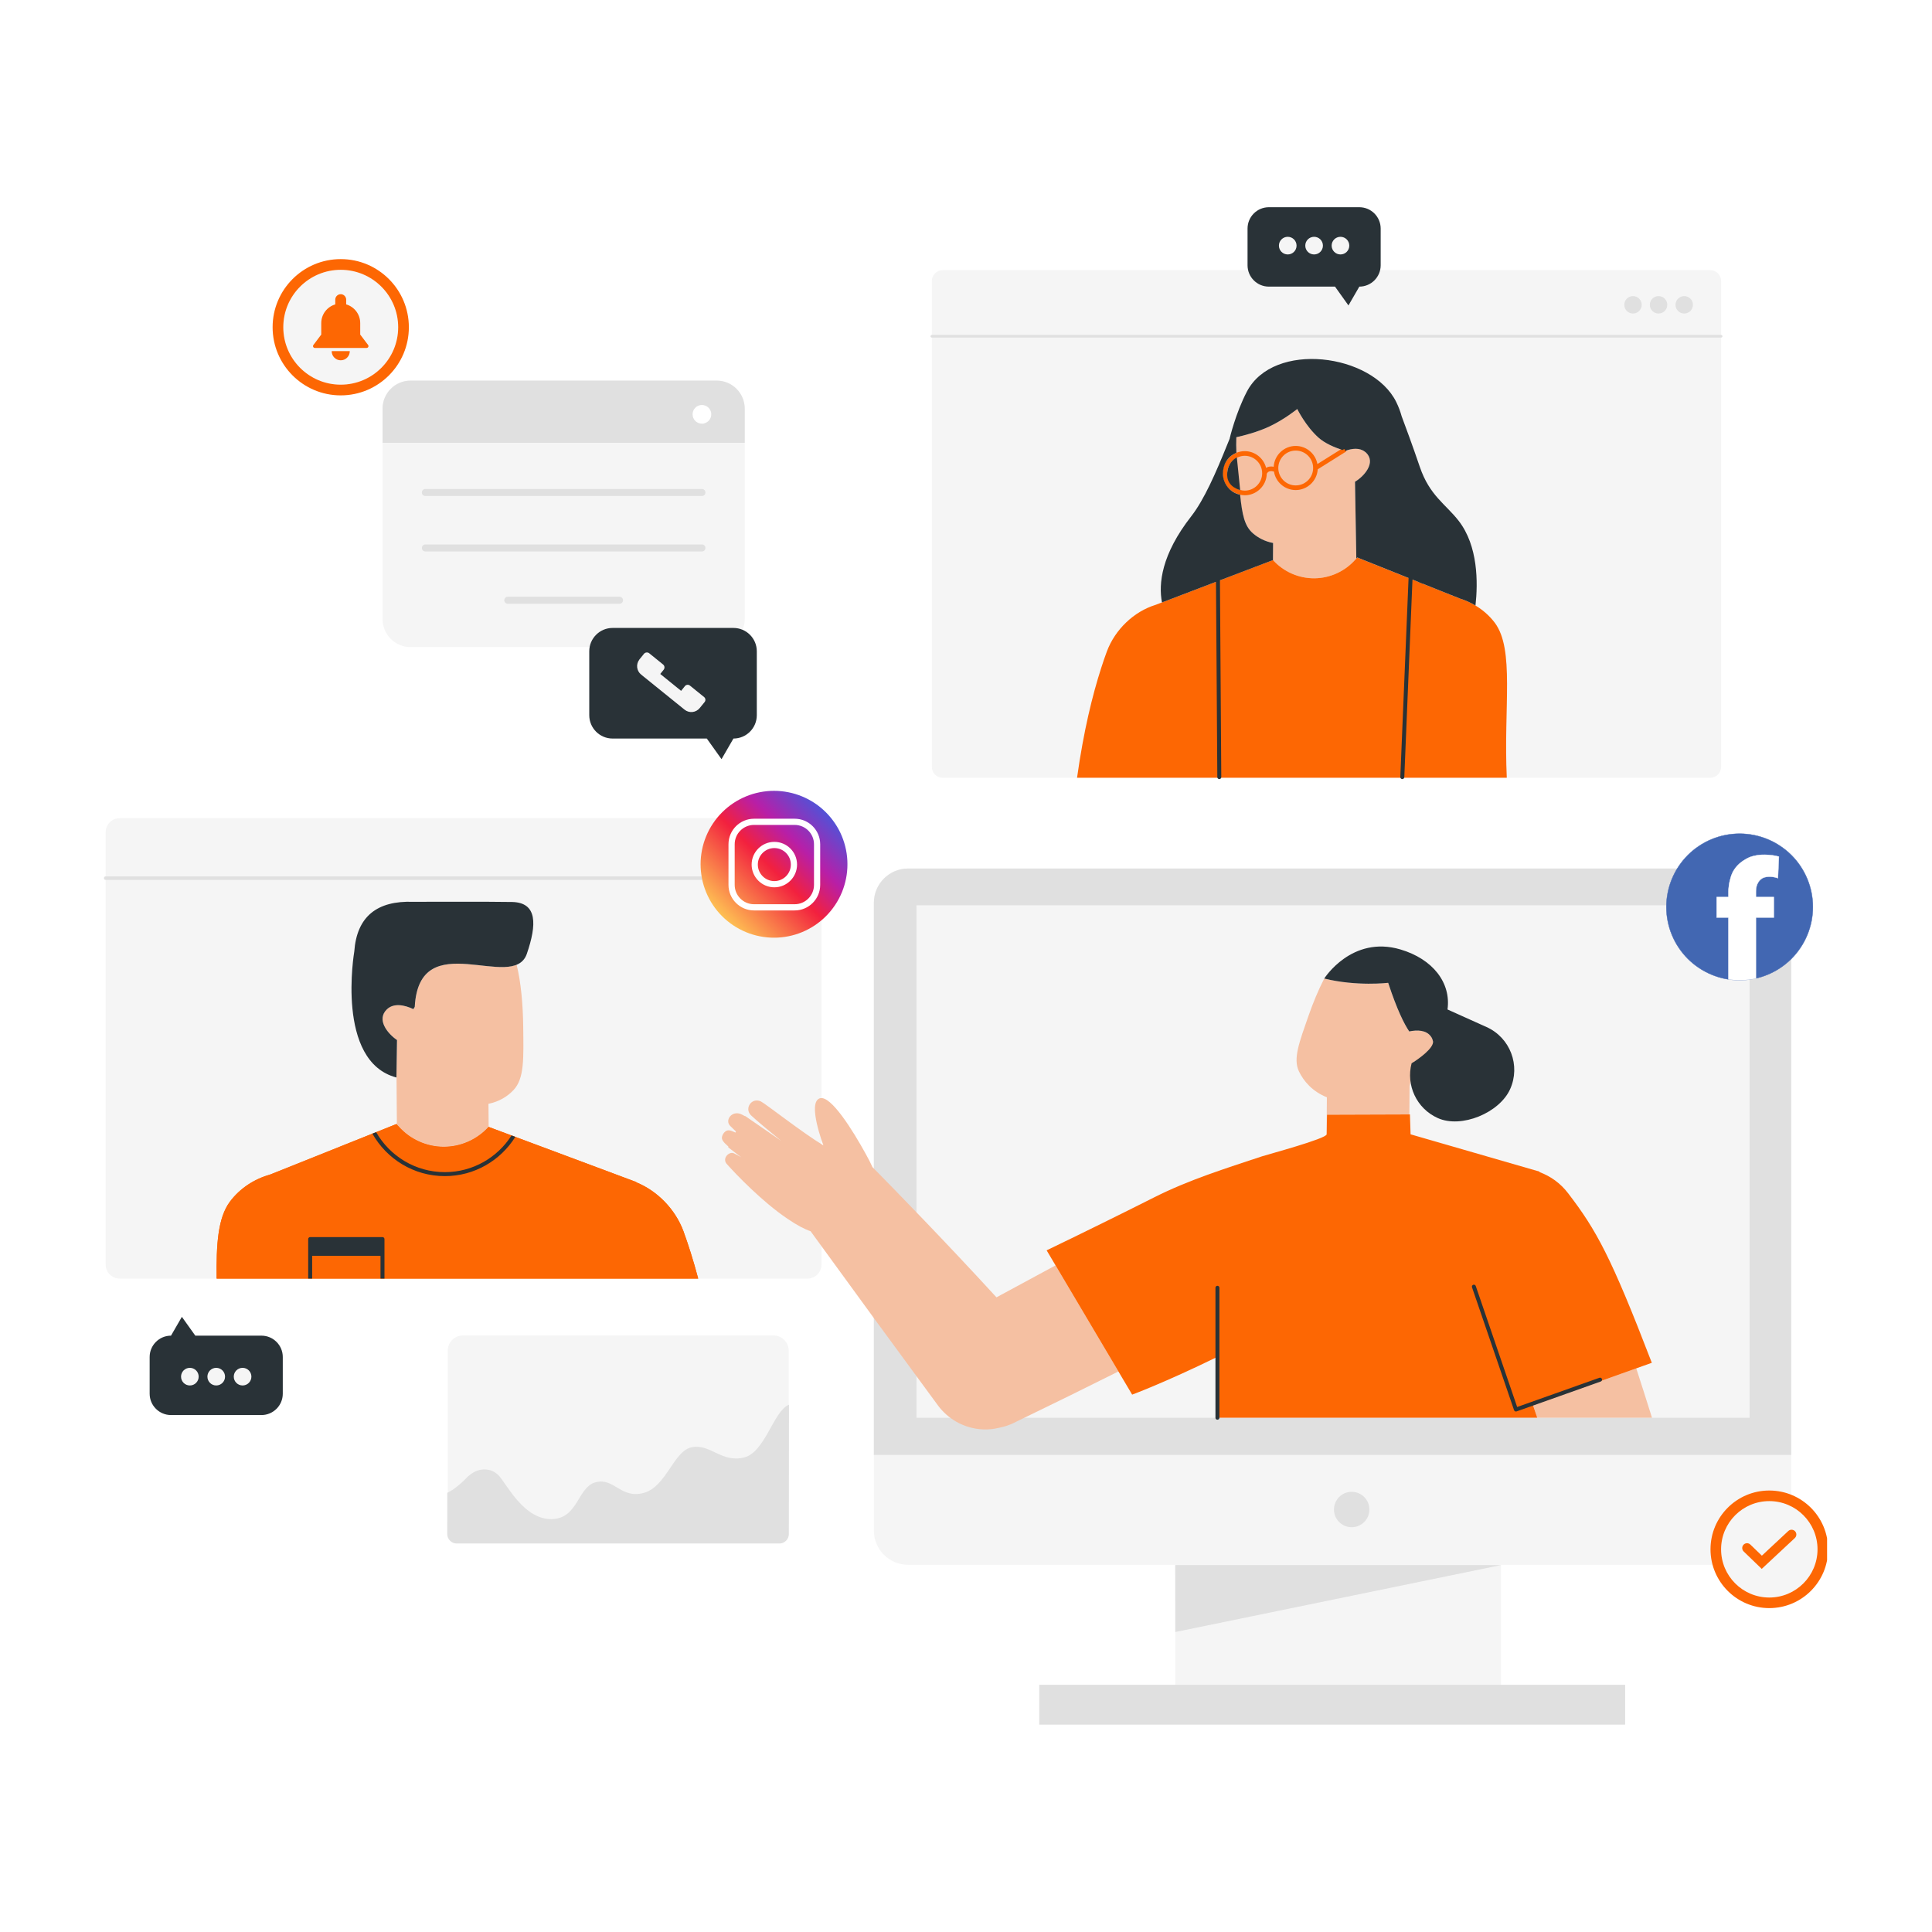 <svg xmlns="http://www.w3.org/2000/svg" xmlns:xlink="http://www.w3.org/1999/xlink" width="500" viewBox="0 0 375 375" height="500" preserveAspectRatio="xMidYMid meet"><defs><filter x="0%" y="0%" width="100%" height="100%" id="815a99766c"></filter><filter x="0%" y="0%" width="100%" height="100%" id="720df3f4d6"></filter><clipPath id="6366c0673b"><path d="M 20.137 158 L 160 158 L 160 249 L 20.137 249 Z M 20.137 158 " clip-rule="nonzero"></path></clipPath><clipPath id="374ed5e11c"><path d="M 20.137 57 L 348 57 L 348 334.969 L 20.137 334.969 Z M 20.137 57 " clip-rule="nonzero"></path></clipPath><clipPath id="5126fa36af"><path d="M 332 289 L 354.637 289 L 354.637 313 L 332 313 Z M 332 289 " clip-rule="nonzero"></path></clipPath><clipPath id="344382fca7"><path d="M 29 40.219 L 311 40.219 L 311 276 L 29 276 Z M 29 40.219 " clip-rule="nonzero"></path></clipPath><clipPath id="baafb4a07c"><path d="M 135.984 153.5 L 164.484 153.5 L 164.484 182 L 135.984 182 Z M 135.984 153.5 " clip-rule="nonzero"></path></clipPath><clipPath id="922f7389f2"><path d="M 150.238 153.5 C 151.172 153.5 152.102 153.594 153.02 153.777 C 153.938 153.957 154.828 154.227 155.691 154.586 C 156.555 154.945 157.379 155.383 158.156 155.902 C 158.934 156.422 159.652 157.016 160.316 157.676 C 160.977 158.336 161.566 159.059 162.086 159.836 C 162.609 160.613 163.047 161.434 163.406 162.301 C 163.762 163.164 164.031 164.055 164.215 164.973 C 164.398 165.891 164.488 166.816 164.488 167.754 C 164.488 168.691 164.398 169.617 164.215 170.535 C 164.031 171.453 163.762 172.344 163.406 173.207 C 163.047 174.074 162.609 174.895 162.086 175.672 C 161.566 176.449 160.977 177.172 160.316 177.832 C 159.652 178.492 158.934 179.086 158.156 179.605 C 157.379 180.125 156.555 180.562 155.691 180.922 C 154.828 181.281 153.938 181.551 153.02 181.73 C 152.102 181.914 151.172 182.008 150.238 182.008 C 149.301 182.008 148.375 181.914 147.457 181.73 C 146.539 181.551 145.648 181.281 144.785 180.922 C 143.918 180.562 143.098 180.125 142.32 179.605 C 141.543 179.086 140.82 178.492 140.16 177.832 C 139.496 177.172 138.906 176.449 138.387 175.672 C 137.867 174.895 137.43 174.074 137.07 173.207 C 136.711 172.344 136.441 171.453 136.258 170.535 C 136.078 169.617 135.984 168.691 135.984 167.754 C 135.984 166.816 136.078 165.891 136.258 164.973 C 136.441 164.055 136.711 163.164 137.07 162.301 C 137.43 161.434 137.867 160.613 138.387 159.836 C 138.906 159.059 139.496 158.336 140.16 157.676 C 140.82 157.016 141.543 156.422 142.32 155.902 C 143.098 155.383 143.918 154.945 144.785 154.586 C 145.648 154.227 146.539 153.957 147.457 153.777 C 148.375 153.594 149.301 153.5 150.238 153.5 Z M 150.238 153.5 " clip-rule="nonzero"></path></clipPath><linearGradient x1="0.056" gradientTransform="matrix(0.123, 0, 0, 0.123, 135.985, 153.502)" y1="231.756" x2="231.756" gradientUnits="userSpaceOnUse" y2="0.056" id="5571f7a0c5"><stop stop-opacity="1" stop-color="rgb(99.599%, 75.299%, 32.5%)" offset="0"></stop><stop stop-opacity="1" stop-color="rgb(99.599%, 75.299%, 32.5%)" offset="0.125"></stop><stop stop-opacity="1" stop-color="rgb(99.599%, 75.299%, 32.5%)" offset="0.141"></stop><stop stop-opacity="1" stop-color="rgb(99.583%, 75.098%, 32.472%)" offset="0.145"></stop><stop stop-opacity="1" stop-color="rgb(99.57%, 74.896%, 32.446%)" offset="0.148"></stop><stop stop-opacity="1" stop-color="rgb(99.513%, 74.161%, 32.35%)" offset="0.152"></stop><stop stop-opacity="1" stop-color="rgb(99.458%, 73.425%, 32.254%)" offset="0.156"></stop><stop stop-opacity="1" stop-color="rgb(99.403%, 72.69%, 32.158%)" offset="0.16"></stop><stop stop-opacity="1" stop-color="rgb(99.348%, 71.956%, 32.063%)" offset="0.164"></stop><stop stop-opacity="1" stop-color="rgb(99.294%, 71.22%, 31.967%)" offset="0.168"></stop><stop stop-opacity="1" stop-color="rgb(99.239%, 70.485%, 31.871%)" offset="0.172"></stop><stop stop-opacity="1" stop-color="rgb(99.184%, 69.749%, 31.775%)" offset="0.176"></stop><stop stop-opacity="1" stop-color="rgb(99.129%, 69.014%, 31.679%)" offset="0.18"></stop><stop stop-opacity="1" stop-color="rgb(99.074%, 68.279%, 31.583%)" offset="0.184"></stop><stop stop-opacity="1" stop-color="rgb(99.019%, 67.543%, 31.487%)" offset="0.188"></stop><stop stop-opacity="1" stop-color="rgb(98.964%, 66.808%, 31.39%)" offset="0.191"></stop><stop stop-opacity="1" stop-color="rgb(98.909%, 66.074%, 31.294%)" offset="0.195"></stop><stop stop-opacity="1" stop-color="rgb(98.854%, 65.338%, 31.198%)" offset="0.199"></stop><stop stop-opacity="1" stop-color="rgb(98.799%, 64.603%, 31.102%)" offset="0.203"></stop><stop stop-opacity="1" stop-color="rgb(98.744%, 63.867%, 31.006%)" offset="0.207"></stop><stop stop-opacity="1" stop-color="rgb(98.689%, 63.132%, 30.911%)" offset="0.211"></stop><stop stop-opacity="1" stop-color="rgb(98.633%, 62.396%, 30.815%)" offset="0.215"></stop><stop stop-opacity="1" stop-color="rgb(98.578%, 61.661%, 30.719%)" offset="0.219"></stop><stop stop-opacity="1" stop-color="rgb(98.523%, 60.925%, 30.623%)" offset="0.223"></stop><stop stop-opacity="1" stop-color="rgb(98.468%, 60.191%, 30.527%)" offset="0.227"></stop><stop stop-opacity="1" stop-color="rgb(98.413%, 59.456%, 30.431%)" offset="0.23"></stop><stop stop-opacity="1" stop-color="rgb(98.358%, 58.72%, 30.334%)" offset="0.234"></stop><stop stop-opacity="1" stop-color="rgb(98.303%, 57.985%, 30.238%)" offset="0.238"></stop><stop stop-opacity="1" stop-color="rgb(98.248%, 57.249%, 30.142%)" offset="0.242"></stop><stop stop-opacity="1" stop-color="rgb(98.193%, 56.514%, 30.046%)" offset="0.246"></stop><stop stop-opacity="1" stop-color="rgb(98.138%, 55.78%, 29.95%)" offset="0.25"></stop><stop stop-opacity="1" stop-color="rgb(98.083%, 55.045%, 29.854%)" offset="0.254"></stop><stop stop-opacity="1" stop-color="rgb(98.029%, 54.309%, 29.758%)" offset="0.258"></stop><stop stop-opacity="1" stop-color="rgb(97.974%, 53.574%, 29.662%)" offset="0.262"></stop><stop stop-opacity="1" stop-color="rgb(97.919%, 52.838%, 29.567%)" offset="0.266"></stop><stop stop-opacity="1" stop-color="rgb(97.864%, 52.103%, 29.471%)" offset="0.27"></stop><stop stop-opacity="1" stop-color="rgb(97.809%, 51.367%, 29.375%)" offset="0.273"></stop><stop stop-opacity="1" stop-color="rgb(97.752%, 50.632%, 29.279%)" offset="0.277"></stop><stop stop-opacity="1" stop-color="rgb(97.697%, 49.898%, 29.182%)" offset="0.281"></stop><stop stop-opacity="1" stop-color="rgb(97.643%, 49.162%, 29.086%)" offset="0.285"></stop><stop stop-opacity="1" stop-color="rgb(97.588%, 48.427%, 28.99%)" offset="0.289"></stop><stop stop-opacity="1" stop-color="rgb(97.533%, 47.691%, 28.894%)" offset="0.293"></stop><stop stop-opacity="1" stop-color="rgb(97.478%, 46.956%, 28.798%)" offset="0.297"></stop><stop stop-opacity="1" stop-color="rgb(97.423%, 46.22%, 28.702%)" offset="0.301"></stop><stop stop-opacity="1" stop-color="rgb(97.368%, 45.485%, 28.606%)" offset="0.305"></stop><stop stop-opacity="1" stop-color="rgb(97.313%, 44.749%, 28.51%)" offset="0.309"></stop><stop stop-opacity="1" stop-color="rgb(97.258%, 44.016%, 28.415%)" offset="0.312"></stop><stop stop-opacity="1" stop-color="rgb(97.203%, 43.28%, 28.319%)" offset="0.316"></stop><stop stop-opacity="1" stop-color="rgb(97.148%, 42.545%, 28.223%)" offset="0.32"></stop><stop stop-opacity="1" stop-color="rgb(97.093%, 41.809%, 28.127%)" offset="0.324"></stop><stop stop-opacity="1" stop-color="rgb(97.038%, 41.074%, 28.03%)" offset="0.328"></stop><stop stop-opacity="1" stop-color="rgb(96.983%, 40.338%, 27.934%)" offset="0.332"></stop><stop stop-opacity="1" stop-color="rgb(96.928%, 39.604%, 27.838%)" offset="0.336"></stop><stop stop-opacity="1" stop-color="rgb(96.872%, 38.869%, 27.742%)" offset="0.34"></stop><stop stop-opacity="1" stop-color="rgb(96.817%, 38.133%, 27.646%)" offset="0.344"></stop><stop stop-opacity="1" stop-color="rgb(96.762%, 37.398%, 27.55%)" offset="0.348"></stop><stop stop-opacity="1" stop-color="rgb(96.707%, 36.662%, 27.454%)" offset="0.352"></stop><stop stop-opacity="1" stop-color="rgb(96.652%, 35.927%, 27.357%)" offset="0.355"></stop><stop stop-opacity="1" stop-color="rgb(96.597%, 35.191%, 27.263%)" offset="0.359"></stop><stop stop-opacity="1" stop-color="rgb(96.542%, 34.456%, 27.167%)" offset="0.363"></stop><stop stop-opacity="1" stop-color="rgb(96.487%, 33.722%, 27.071%)" offset="0.367"></stop><stop stop-opacity="1" stop-color="rgb(96.432%, 32.986%, 26.974%)" offset="0.371"></stop><stop stop-opacity="1" stop-color="rgb(96.378%, 32.251%, 26.878%)" offset="0.375"></stop><stop stop-opacity="1" stop-color="rgb(96.323%, 31.516%, 26.782%)" offset="0.379"></stop><stop stop-opacity="1" stop-color="rgb(96.268%, 30.78%, 26.686%)" offset="0.383"></stop><stop stop-opacity="1" stop-color="rgb(96.213%, 30.045%, 26.59%)" offset="0.387"></stop><stop stop-opacity="1" stop-color="rgb(96.158%, 29.309%, 26.494%)" offset="0.391"></stop><stop stop-opacity="1" stop-color="rgb(96.103%, 28.574%, 26.398%)" offset="0.395"></stop><stop stop-opacity="1" stop-color="rgb(96.048%, 27.84%, 26.302%)" offset="0.398"></stop><stop stop-opacity="1" stop-color="rgb(95.992%, 27.104%, 26.205%)" offset="0.402"></stop><stop stop-opacity="1" stop-color="rgb(95.937%, 26.369%, 26.111%)" offset="0.406"></stop><stop stop-opacity="1" stop-color="rgb(95.882%, 25.633%, 26.015%)" offset="0.41"></stop><stop stop-opacity="1" stop-color="rgb(95.827%, 24.898%, 25.919%)" offset="0.414"></stop><stop stop-opacity="1" stop-color="rgb(95.772%, 24.162%, 25.822%)" offset="0.418"></stop><stop stop-opacity="1" stop-color="rgb(95.717%, 23.428%, 25.726%)" offset="0.422"></stop><stop stop-opacity="1" stop-color="rgb(95.662%, 22.693%, 25.63%)" offset="0.426"></stop><stop stop-opacity="1" stop-color="rgb(95.607%, 21.957%, 25.534%)" offset="0.43"></stop><stop stop-opacity="1" stop-color="rgb(95.552%, 21.222%, 25.438%)" offset="0.434"></stop><stop stop-opacity="1" stop-color="rgb(95.497%, 20.486%, 25.342%)" offset="0.438"></stop><stop stop-opacity="1" stop-color="rgb(95.442%, 19.751%, 25.246%)" offset="0.441"></stop><stop stop-opacity="1" stop-color="rgb(95.387%, 19.016%, 25.15%)" offset="0.445"></stop><stop stop-opacity="1" stop-color="rgb(95.332%, 18.28%, 25.053%)" offset="0.449"></stop><stop stop-opacity="1" stop-color="rgb(95.277%, 17.546%, 24.959%)" offset="0.453"></stop><stop stop-opacity="1" stop-color="rgb(95.222%, 16.811%, 24.863%)" offset="0.457"></stop><stop stop-opacity="1" stop-color="rgb(95.168%, 16.075%, 24.767%)" offset="0.461"></stop><stop stop-opacity="1" stop-color="rgb(95.111%, 15.34%, 24.67%)" offset="0.465"></stop><stop stop-opacity="1" stop-color="rgb(95.056%, 14.604%, 24.574%)" offset="0.469"></stop><stop stop-opacity="1" stop-color="rgb(95.001%, 13.869%, 24.478%)" offset="0.473"></stop><stop stop-opacity="1" stop-color="rgb(94.946%, 13.133%, 24.382%)" offset="0.477"></stop><stop stop-opacity="1" stop-color="rgb(94.621%, 12.811%, 24.883%)" offset="0.48"></stop><stop stop-opacity="1" stop-color="rgb(94.298%, 12.491%, 25.383%)" offset="0.484"></stop><stop stop-opacity="1" stop-color="rgb(93.767%, 12.483%, 26.337%)" offset="0.488"></stop><stop stop-opacity="1" stop-color="rgb(93.237%, 12.477%, 27.292%)" offset="0.492"></stop><stop stop-opacity="1" stop-color="rgb(92.708%, 12.469%, 28.246%)" offset="0.496"></stop><stop stop-opacity="1" stop-color="rgb(92.178%, 12.463%, 29.199%)" offset="0.5"></stop><stop stop-opacity="1" stop-color="rgb(91.649%, 12.456%, 30.153%)" offset="0.504"></stop><stop stop-opacity="1" stop-color="rgb(91.119%, 12.45%, 31.107%)" offset="0.508"></stop><stop stop-opacity="1" stop-color="rgb(90.588%, 12.442%, 32.06%)" offset="0.512"></stop><stop stop-opacity="1" stop-color="rgb(90.059%, 12.436%, 33.015%)" offset="0.516"></stop><stop stop-opacity="1" stop-color="rgb(89.529%, 12.428%, 33.969%)" offset="0.52"></stop><stop stop-opacity="1" stop-color="rgb(89%, 12.422%, 34.923%)" offset="0.523"></stop><stop stop-opacity="1" stop-color="rgb(88.47%, 12.415%, 35.876%)" offset="0.527"></stop><stop stop-opacity="1" stop-color="rgb(87.941%, 12.408%, 36.83%)" offset="0.531"></stop><stop stop-opacity="1" stop-color="rgb(87.411%, 12.401%, 37.784%)" offset="0.535"></stop><stop stop-opacity="1" stop-color="rgb(86.882%, 12.395%, 38.739%)" offset="0.539"></stop><stop stop-opacity="1" stop-color="rgb(86.351%, 12.387%, 39.693%)" offset="0.543"></stop><stop stop-opacity="1" stop-color="rgb(85.822%, 12.381%, 40.646%)" offset="0.547"></stop><stop stop-opacity="1" stop-color="rgb(85.292%, 12.373%, 41.6%)" offset="0.551"></stop><stop stop-opacity="1" stop-color="rgb(84.763%, 12.367%, 42.554%)" offset="0.555"></stop><stop stop-opacity="1" stop-color="rgb(84.233%, 12.36%, 43.507%)" offset="0.559"></stop><stop stop-opacity="1" stop-color="rgb(83.704%, 12.354%, 44.461%)" offset="0.562"></stop><stop stop-opacity="1" stop-color="rgb(83.173%, 12.346%, 45.415%)" offset="0.566"></stop><stop stop-opacity="1" stop-color="rgb(82.643%, 12.34%, 46.37%)" offset="0.57"></stop><stop stop-opacity="1" stop-color="rgb(82.114%, 12.332%, 47.324%)" offset="0.574"></stop><stop stop-opacity="1" stop-color="rgb(81.584%, 12.326%, 48.277%)" offset="0.578"></stop><stop stop-opacity="1" stop-color="rgb(81.055%, 12.318%, 49.231%)" offset="0.582"></stop><stop stop-opacity="1" stop-color="rgb(80.525%, 12.312%, 50.185%)" offset="0.586"></stop><stop stop-opacity="1" stop-color="rgb(79.996%, 12.305%, 51.138%)" offset="0.59"></stop><stop stop-opacity="1" stop-color="rgb(79.466%, 12.299%, 52.094%)" offset="0.594"></stop><stop stop-opacity="1" stop-color="rgb(78.935%, 12.291%, 53.047%)" offset="0.598"></stop><stop stop-opacity="1" stop-color="rgb(78.406%, 12.285%, 54.001%)" offset="0.602"></stop><stop stop-opacity="1" stop-color="rgb(77.876%, 12.277%, 54.955%)" offset="0.605"></stop><stop stop-opacity="1" stop-color="rgb(77.347%, 12.271%, 55.908%)" offset="0.609"></stop><stop stop-opacity="1" stop-color="rgb(76.817%, 12.263%, 56.862%)" offset="0.613"></stop><stop stop-opacity="1" stop-color="rgb(76.288%, 12.257%, 57.817%)" offset="0.617"></stop><stop stop-opacity="1" stop-color="rgb(75.758%, 12.25%, 58.771%)" offset="0.621"></stop><stop stop-opacity="1" stop-color="rgb(75.229%, 12.244%, 59.724%)" offset="0.625"></stop><stop stop-opacity="1" stop-color="rgb(74.698%, 12.236%, 60.678%)" offset="0.629"></stop><stop stop-opacity="1" stop-color="rgb(74.168%, 12.23%, 61.632%)" offset="0.633"></stop><stop stop-opacity="1" stop-color="rgb(73.639%, 12.222%, 62.585%)" offset="0.637"></stop><stop stop-opacity="1" stop-color="rgb(73.109%, 12.216%, 63.539%)" offset="0.641"></stop><stop stop-opacity="1" stop-color="rgb(72.58%, 12.209%, 64.493%)" offset="0.645"></stop><stop stop-opacity="1" stop-color="rgb(72.05%, 12.202%, 65.448%)" offset="0.648"></stop><stop stop-opacity="1" stop-color="rgb(71.347%, 12.488%, 65.938%)" offset="0.652"></stop><stop stop-opacity="1" stop-color="rgb(70.644%, 12.775%, 66.428%)" offset="0.656"></stop><stop stop-opacity="1" stop-color="rgb(69.887%, 13.152%, 66.774%)" offset="0.66"></stop><stop stop-opacity="1" stop-color="rgb(69.13%, 13.53%, 67.122%)" offset="0.664"></stop><stop stop-opacity="1" stop-color="rgb(68.373%, 13.907%, 67.468%)" offset="0.668"></stop><stop stop-opacity="1" stop-color="rgb(67.618%, 14.285%, 67.815%)" offset="0.672"></stop><stop stop-opacity="1" stop-color="rgb(66.861%, 14.662%, 68.161%)" offset="0.676"></stop><stop stop-opacity="1" stop-color="rgb(66.104%, 15.039%, 68.507%)" offset="0.68"></stop><stop stop-opacity="1" stop-color="rgb(65.347%, 15.416%, 68.854%)" offset="0.684"></stop><stop stop-opacity="1" stop-color="rgb(64.59%, 15.794%, 69.202%)" offset="0.688"></stop><stop stop-opacity="1" stop-color="rgb(63.834%, 16.171%, 69.548%)" offset="0.691"></stop><stop stop-opacity="1" stop-color="rgb(63.077%, 16.55%, 69.894%)" offset="0.695"></stop><stop stop-opacity="1" stop-color="rgb(62.32%, 16.927%, 70.241%)" offset="0.699"></stop><stop stop-opacity="1" stop-color="rgb(61.563%, 17.303%, 70.587%)" offset="0.703"></stop><stop stop-opacity="1" stop-color="rgb(60.806%, 17.68%, 70.934%)" offset="0.707"></stop><stop stop-opacity="1" stop-color="rgb(60.049%, 18.059%, 71.28%)" offset="0.711"></stop><stop stop-opacity="1" stop-color="rgb(59.293%, 18.436%, 71.626%)" offset="0.715"></stop><stop stop-opacity="1" stop-color="rgb(58.536%, 18.814%, 71.974%)" offset="0.719"></stop><stop stop-opacity="1" stop-color="rgb(57.779%, 19.191%, 72.321%)" offset="0.723"></stop><stop stop-opacity="1" stop-color="rgb(57.024%, 19.568%, 72.667%)" offset="0.727"></stop><stop stop-opacity="1" stop-color="rgb(56.267%, 19.945%, 73.013%)" offset="0.73"></stop><stop stop-opacity="1" stop-color="rgb(55.51%, 20.323%, 73.36%)" offset="0.734"></stop><stop stop-opacity="1" stop-color="rgb(54.753%, 20.7%, 73.706%)" offset="0.738"></stop><stop stop-opacity="1" stop-color="rgb(53.996%, 21.078%, 74.054%)" offset="0.742"></stop><stop stop-opacity="1" stop-color="rgb(53.239%, 21.455%, 74.4%)" offset="0.746"></stop><stop stop-opacity="1" stop-color="rgb(52.483%, 21.832%, 74.747%)" offset="0.75"></stop><stop stop-opacity="1" stop-color="rgb(51.726%, 22.209%, 75.093%)" offset="0.754"></stop><stop stop-opacity="1" stop-color="rgb(50.969%, 22.588%, 75.439%)" offset="0.758"></stop><stop stop-opacity="1" stop-color="rgb(50.212%, 22.964%, 75.786%)" offset="0.762"></stop><stop stop-opacity="1" stop-color="rgb(49.455%, 23.343%, 76.132%)" offset="0.766"></stop><stop stop-opacity="1" stop-color="rgb(48.698%, 23.72%, 76.479%)" offset="0.77"></stop><stop stop-opacity="1" stop-color="rgb(47.942%, 24.097%, 76.826%)" offset="0.773"></stop><stop stop-opacity="1" stop-color="rgb(47.185%, 24.474%, 77.173%)" offset="0.777"></stop><stop stop-opacity="1" stop-color="rgb(46.429%, 24.852%, 77.519%)" offset="0.781"></stop><stop stop-opacity="1" stop-color="rgb(45.673%, 25.229%, 77.866%)" offset="0.785"></stop><stop stop-opacity="1" stop-color="rgb(44.916%, 25.607%, 78.212%)" offset="0.789"></stop><stop stop-opacity="1" stop-color="rgb(44.159%, 25.984%, 78.558%)" offset="0.793"></stop><stop stop-opacity="1" stop-color="rgb(43.402%, 26.361%, 78.906%)" offset="0.797"></stop><stop stop-opacity="1" stop-color="rgb(42.645%, 26.738%, 79.253%)" offset="0.801"></stop><stop stop-opacity="1" stop-color="rgb(41.888%, 27.116%, 79.599%)" offset="0.805"></stop><stop stop-opacity="1" stop-color="rgb(41.132%, 27.493%, 79.945%)" offset="0.809"></stop><stop stop-opacity="1" stop-color="rgb(40.375%, 27.872%, 80.292%)" offset="0.812"></stop><stop stop-opacity="1" stop-color="rgb(39.618%, 28.249%, 80.638%)" offset="0.816"></stop><stop stop-opacity="1" stop-color="rgb(38.861%, 28.625%, 80.984%)" offset="0.82"></stop><stop stop-opacity="1" stop-color="rgb(38.104%, 29.002%, 81.331%)" offset="0.824"></stop><stop stop-opacity="1" stop-color="rgb(37.347%, 29.381%, 81.679%)" offset="0.828"></stop><stop stop-opacity="1" stop-color="rgb(36.591%, 29.758%, 82.025%)" offset="0.832"></stop><stop stop-opacity="1" stop-color="rgb(35.835%, 30.136%, 82.372%)" offset="0.836"></stop><stop stop-opacity="1" stop-color="rgb(35.078%, 30.513%, 82.718%)" offset="0.84"></stop><stop stop-opacity="1" stop-color="rgb(34.322%, 30.89%, 83.064%)" offset="0.844"></stop><stop stop-opacity="1" stop-color="rgb(33.565%, 31.267%, 83.411%)" offset="0.848"></stop><stop stop-opacity="1" stop-color="rgb(32.808%, 31.645%, 83.759%)" offset="0.852"></stop><stop stop-opacity="1" stop-color="rgb(32.654%, 31.721%, 83.829%)" offset="0.859"></stop><stop stop-opacity="1" stop-color="rgb(32.5%, 31.799%, 83.899%)" offset="0.875"></stop><stop stop-opacity="1" stop-color="rgb(32.5%, 31.799%, 83.899%)" offset="1"></stop></linearGradient><clipPath id="eb8d12ad4b"><path d="M 323.402 161.785 L 351.902 161.785 L 351.902 190.285 L 323.402 190.285 Z M 323.402 161.785 " clip-rule="nonzero"></path></clipPath><clipPath id="700610f61e"><path d="M 333 165 L 346 165 L 346 190.285 L 333 190.285 Z M 333 165 " clip-rule="nonzero"></path></clipPath><clipPath id="b07e977ffd"><path d="M 332 164 L 347 164 L 347 190.285 L 332 190.285 Z M 332 164 " clip-rule="nonzero"></path></clipPath><clipPath id="db1b8be5db"><path d="M 174.348 45 L 200.598 45 L 200.598 71 L 174.348 71 Z M 174.348 45 " clip-rule="nonzero"></path></clipPath><image x="0" y="0" width="154" id="6ab51fa676" height="154" preserveAspectRatio="xMidYMid meet"></image><mask id="6106ea43f3"><g filter="url(#815a99766c)"><g filter="url(#720df3f4d6)" transform="matrix(0.17, 0, 0, 0.17, 174.348, 44.94)"><image x="0" y="0" width="154" height="154" preserveAspectRatio="xMidYMid meet"></image></g></g></mask><image x="0" y="0" width="154" id="7ad5f248e5" height="154" preserveAspectRatio="xMidYMid meet"></image></defs><path fill="#f5f5f5" d="M 153.09 295.734 L 86.91 295.734 L 86.91 262.168 C 86.91 260.535 88.234 259.211 89.867 259.211 L 150.133 259.211 C 151.766 259.211 153.09 260.535 153.09 262.168 Z M 153.09 295.734 " fill-opacity="1" fill-rule="nonzero"></path><path fill="#f5f5f5" d="M 124.438 130.93 C 126.668 132.73 130.641 135.941 132.871 137.746 C 133.77 138.473 135.09 138.332 135.816 137.43 C 135.832 137.414 135.84 137.406 135.852 137.387 L 135.852 137.391 C 135.852 137.391 136.371 136.746 136.766 136.262 C 136.879 136.121 136.934 135.938 136.914 135.758 C 136.895 135.578 136.805 135.41 136.664 135.297 C 135.934 134.707 134.637 133.66 133.91 133.07 C 133.77 132.957 133.586 132.902 133.406 132.922 C 133.227 132.941 133.059 133.031 132.945 133.172 C 132.691 133.488 132.387 133.863 132.203 134.094 L 128.148 130.816 C 128.328 130.594 128.582 130.281 128.805 130.004 C 128.93 129.852 128.984 129.656 128.965 129.465 C 128.945 129.273 128.848 129.094 128.699 128.973 L 126.02 126.805 C 125.867 126.684 125.672 126.625 125.48 126.648 C 125.289 126.668 125.109 126.762 124.984 126.914 C 124.762 127.191 124.508 127.504 124.328 127.73 L 124.328 127.727 C 124.328 127.727 124.246 127.828 124.121 127.98 C 124.117 127.984 124.117 127.992 124.113 127.996 C 124.105 128.008 124.094 128.02 124.094 128.02 L 124.098 128.02 C 123.406 128.922 123.551 130.211 124.438 130.93 Z M 124.438 130.93 " fill-opacity="1" fill-rule="nonzero"></path><path fill="#f5f5f5" d="M 74.254 79.324 L 74.254 120.152 C 74.254 123.164 76.695 125.602 79.707 125.602 L 139.102 125.602 C 142.109 125.602 144.551 123.164 144.551 120.152 L 144.551 79.324 C 144.551 76.312 142.109 73.875 139.102 73.875 L 79.707 73.875 C 76.695 73.875 74.254 76.312 74.254 79.324 Z M 136.242 78.598 C 137.25 78.598 138.066 79.414 138.066 80.422 C 138.066 81.426 137.25 82.242 136.242 82.242 C 135.234 82.242 134.422 81.426 134.422 80.422 C 134.422 79.414 135.234 78.598 136.242 78.598 Z M 136.242 78.598 " fill-opacity="1" fill-rule="nonzero"></path><path fill="#f5f5f5" d="M 153.02 298.301 C 152.988 298.402 152.945 298.504 152.898 298.598 C 152.945 298.504 152.988 298.402 153.02 298.301 Z M 153.02 298.301 " fill-opacity="1" fill-rule="nonzero"></path><path fill="#f5f5f5" d="M 33.766 263.348 L 50.953 263.348 L 50.953 271.082 L 33.766 271.082 Z M 33.766 263.348 " fill-opacity="1" fill-rule="nonzero"></path><path fill="#f5f5f5" d="M 77.285 63.516 C 77.285 64.25 77.215 64.973 77.07 65.691 C 76.926 66.41 76.715 67.105 76.438 67.781 C 76.156 68.457 75.812 69.102 75.406 69.711 C 75 70.316 74.535 70.883 74.02 71.398 C 73.504 71.918 72.938 72.379 72.332 72.785 C 71.723 73.191 71.078 73.535 70.402 73.816 C 69.727 74.094 69.031 74.309 68.312 74.449 C 67.594 74.594 66.871 74.664 66.137 74.664 C 65.406 74.664 64.68 74.594 63.961 74.449 C 63.246 74.309 62.547 74.094 61.871 73.816 C 61.195 73.535 60.555 73.191 59.945 72.785 C 59.336 72.379 58.773 71.918 58.254 71.398 C 57.738 70.883 57.277 70.316 56.871 69.711 C 56.461 69.102 56.121 68.457 55.84 67.781 C 55.559 67.105 55.348 66.41 55.203 65.691 C 55.062 64.973 54.992 64.25 54.992 63.516 C 54.992 62.785 55.062 62.059 55.203 61.344 C 55.348 60.625 55.559 59.926 55.84 59.25 C 56.121 58.574 56.461 57.934 56.871 57.324 C 57.277 56.715 57.738 56.152 58.254 55.633 C 58.773 55.117 59.336 54.656 59.945 54.25 C 60.555 53.844 61.195 53.5 61.871 53.219 C 62.547 52.938 63.246 52.727 63.961 52.586 C 64.68 52.441 65.406 52.371 66.137 52.371 C 66.871 52.371 67.594 52.441 68.312 52.586 C 69.031 52.727 69.727 52.938 70.402 53.219 C 71.078 53.5 71.723 53.844 72.332 54.25 C 72.938 54.656 73.504 55.117 74.02 55.633 C 74.535 56.152 75 56.715 75.406 57.324 C 75.812 57.934 76.156 58.574 76.438 59.25 C 76.715 59.926 76.926 60.625 77.07 61.344 C 77.215 62.059 77.285 62.785 77.285 63.516 Z M 77.285 63.516 " fill-opacity="1" fill-rule="nonzero"></path><path fill="#f5f5f5" d="M 255.066 49.387 C 256.012 49.387 256.777 48.621 256.777 47.676 C 256.777 46.73 256.012 45.965 255.066 45.965 C 254.121 45.965 253.355 46.73 253.355 47.676 C 253.355 48.621 254.121 49.387 255.066 49.387 Z M 255.066 49.387 " fill-opacity="1" fill-rule="nonzero"></path><path fill="#f5f5f5" d="M 260.184 49.387 C 261.129 49.387 261.895 48.621 261.895 47.676 C 261.895 46.73 261.129 45.965 260.184 45.965 C 259.238 45.965 258.473 46.73 258.473 47.676 C 258.473 48.621 259.238 49.387 260.184 49.387 Z M 260.184 49.387 " fill-opacity="1" fill-rule="nonzero"></path><path fill="#f5f5f5" d="M 182.984 150.965 L 331.953 150.965 C 333.125 150.965 334.07 150.016 334.07 148.848 L 334.07 54.551 C 334.07 53.379 333.125 52.434 331.953 52.434 L 182.984 52.434 C 181.816 52.434 180.867 53.379 180.867 54.551 L 180.867 148.848 C 180.867 150.016 181.816 150.965 182.984 150.965 Z M 182.984 150.965 " fill-opacity="1" fill-rule="nonzero"></path><path fill="#f5f5f5" d="M 249.949 49.387 C 250.895 49.387 251.66 48.621 251.66 47.676 C 251.66 46.73 250.895 45.965 249.949 45.965 C 249.004 45.965 248.238 46.73 248.238 47.676 C 248.238 48.621 249.004 49.387 249.949 49.387 Z M 249.949 49.387 " fill-opacity="1" fill-rule="nonzero"></path><path fill="#f5f5f5" d="M 291.352 303.781 L 228.117 303.781 L 228.117 327.285 L 202.203 327.285 L 202.203 333.852 L 314.355 333.852 L 314.355 327.285 L 291.352 327.285 Z M 291.352 303.781 " fill-opacity="1" fill-rule="nonzero"></path><path fill="#f5f5f5" d="M 152.848 298.691 C 152.777 298.805 152.699 298.918 152.605 299.016 C 152.699 298.918 152.777 298.809 152.848 298.691 Z M 152.848 298.691 " fill-opacity="1" fill-rule="nonzero"></path><path fill="#f5f5f5" d="M 153.02 298.301 C 153.031 298.262 153.047 298.227 153.055 298.188 C 153.047 298.227 153.031 298.262 153.02 298.301 Z M 153.02 298.301 " fill-opacity="1" fill-rule="nonzero"></path><path fill="#f5f5f5" d="M 152.848 298.688 C 152.848 298.691 152.848 298.691 152.848 298.688 C 152.867 298.66 152.883 298.629 152.898 298.598 C 152.879 298.629 152.867 298.66 152.848 298.688 Z M 152.848 298.688 " fill-opacity="1" fill-rule="nonzero"></path><g clip-path="url(#6366c0673b)"><path fill="#f5f5f5" d="M 156.746 158.812 L 23.219 158.812 C 21.723 158.812 20.512 160.023 20.512 161.516 L 20.512 245.461 C 20.512 246.957 21.723 248.168 23.219 248.168 L 156.746 248.168 C 158.238 248.168 159.449 246.957 159.449 245.461 L 159.449 161.516 C 159.453 160.023 158.242 158.812 156.746 158.812 Z M 156.746 158.812 " fill-opacity="1" fill-rule="nonzero"></path></g><path fill="#f5f5f5" d="M 153.055 298.188 C 153.09 298.047 153.113 297.902 153.113 297.754 L 153.141 267.039 L 153.113 297.754 C 153.113 297.902 153.09 298.047 153.055 298.188 Z M 153.055 298.188 " fill-opacity="1" fill-rule="nonzero"></path><path fill="#f5f5f5" d="M 152.602 299.02 L 152.605 299.016 Z M 152.602 299.02 " fill-opacity="1" fill-rule="nonzero"></path><path fill="#f5f5f5" d="M 152.602 299.02 C 152.496 299.129 152.379 299.227 152.25 299.309 C 152.379 299.227 152.496 299.129 152.602 299.02 Z M 152.602 299.02 " fill-opacity="1" fill-rule="nonzero"></path><path fill="#f5f5f5" d="M 347.664 292.391 C 347.664 265.18 347.664 196.844 347.664 175.234 C 347.664 171.559 344.684 168.578 341.008 168.578 L 176.273 168.578 C 172.598 168.578 169.617 171.559 169.617 175.234 L 169.617 297.074 C 169.617 300.75 172.598 303.73 176.273 303.73 C 202.527 303.73 299.18 303.73 334.566 303.73 C 335.82 307.418 339.305 310.078 343.418 310.078 C 348.586 310.078 352.777 305.887 352.777 300.719 C 352.777 297.082 350.695 293.938 347.664 292.391 Z M 347.664 292.391 " fill-opacity="1" fill-rule="nonzero"></path><g clip-path="url(#374ed5e11c)"><path fill="#e0e0e0" d="M 144.551 79.324 C 144.551 76.312 142.109 73.875 139.102 73.875 L 79.703 73.875 C 76.695 73.875 74.254 76.312 74.254 79.324 L 74.254 85.953 L 144.551 85.953 Z M 136.242 82.242 C 135.234 82.242 134.422 81.426 134.422 80.418 C 134.422 79.414 135.234 78.598 136.242 78.598 C 137.25 78.598 138.066 79.414 138.066 80.418 C 138.066 81.426 137.25 82.242 136.242 82.242 Z M 142.898 163.379 C 143.742 163.379 144.43 164.066 144.43 164.914 C 144.43 165.762 143.746 166.449 142.898 166.449 C 142.051 166.449 141.363 165.762 141.363 164.914 C 141.363 164.066 142.051 163.379 142.898 163.379 Z M 145.859 164.914 C 145.859 164.066 146.547 163.379 147.395 163.379 C 148.242 163.379 148.93 164.066 148.93 164.914 C 148.93 165.762 148.242 166.449 147.395 166.449 C 146.547 166.449 145.859 165.762 145.859 164.914 Z M 325.215 59.164 C 325.215 58.23 325.973 57.473 326.906 57.473 C 327.84 57.473 328.598 58.23 328.598 59.164 C 328.598 60.098 327.84 60.855 326.906 60.855 C 325.973 60.855 325.215 60.098 325.215 59.164 Z M 320.23 59.164 C 320.23 58.23 320.988 57.473 321.922 57.473 C 322.855 57.473 323.613 58.23 323.613 59.164 C 323.613 60.098 322.855 60.855 321.922 60.855 C 320.984 60.855 320.23 60.098 320.23 59.164 Z M 315.273 59.164 C 315.273 58.23 316.027 57.473 316.965 57.473 C 317.898 57.473 318.656 58.23 318.656 59.164 C 318.656 60.098 317.898 60.855 316.965 60.855 C 316.027 60.855 315.273 60.098 315.273 59.164 Z M 150.379 164.914 C 150.379 164.066 151.066 163.379 151.914 163.379 C 152.762 163.379 153.449 164.066 153.449 164.914 C 153.449 165.762 152.762 166.449 151.914 166.449 C 151.066 166.449 150.379 165.762 150.379 164.914 Z M 180.613 65.266 C 180.613 65.125 180.727 65.012 180.867 65.012 L 334.07 65.012 C 334.211 65.012 334.324 65.125 334.324 65.266 C 334.324 65.406 334.211 65.52 334.07 65.52 L 180.867 65.52 C 180.727 65.52 180.613 65.406 180.613 65.266 Z M 136.242 107.043 L 82.562 107.043 C 82.188 107.043 81.883 106.734 81.883 106.359 C 81.883 105.98 82.188 105.676 82.562 105.676 L 136.242 105.676 C 136.621 105.676 136.926 105.98 136.926 106.359 C 136.926 106.734 136.621 107.043 136.242 107.043 Z M 228.117 303.781 L 291.352 303.781 L 228.129 316.773 Z M 262.359 296.434 C 260.461 296.434 258.922 294.895 258.922 292.996 C 258.922 291.098 260.461 289.559 262.359 289.559 C 264.258 289.559 265.797 291.098 265.797 292.996 C 265.797 294.895 264.258 296.434 262.359 296.434 Z M 341.008 168.578 L 176.273 168.578 C 172.598 168.578 169.617 171.559 169.617 175.234 L 169.617 282.398 L 347.664 282.398 C 347.664 251.148 347.664 194.539 347.664 175.234 C 347.664 171.559 344.684 168.578 341.008 168.578 Z M 339.594 275.18 L 177.887 275.18 L 177.887 175.719 L 339.594 175.719 Z M 159.797 170.449 C 159.797 170.641 159.641 170.793 159.453 170.793 L 20.512 170.793 C 20.324 170.793 20.168 170.641 20.168 170.449 C 20.168 170.258 20.324 170.105 20.512 170.105 L 159.453 170.105 C 159.641 170.105 159.797 170.258 159.797 170.449 Z M 120.246 115.824 C 120.625 115.824 120.93 116.133 120.93 116.508 C 120.93 116.887 120.625 117.191 120.246 117.191 L 98.559 117.191 C 98.184 117.191 97.879 116.887 97.879 116.508 C 97.879 116.133 98.184 115.824 98.559 115.824 Z M 136.926 95.59 C 136.926 95.969 136.621 96.273 136.242 96.273 L 82.562 96.273 C 82.188 96.273 81.883 95.969 81.883 95.59 C 81.883 95.215 82.188 94.91 82.562 94.91 L 136.242 94.91 C 136.621 94.91 136.926 95.215 136.926 95.59 Z M 153.09 284.664 C 153.098 284.664 153.102 284.664 153.109 284.664 C 153.113 284.664 153.117 284.664 153.125 284.664 L 153.113 297.754 C 153.113 298.77 152.289 299.594 151.273 299.594 L 88.652 299.594 C 87.633 299.594 86.812 298.77 86.812 297.754 L 86.816 293.316 L 86.816 289.762 C 86.816 289.762 86.859 289.742 86.93 289.703 C 87.656 289.336 88.258 288.906 88.789 288.461 C 89.363 288.012 90.008 287.449 90.641 286.766 C 90.715 286.688 90.793 286.617 90.871 286.543 C 91.449 286.047 92.055 285.633 92.812 285.395 C 92.848 285.383 92.887 285.371 92.922 285.363 C 93 285.34 93.078 285.324 93.156 285.305 C 94.551 285.008 95.984 285.418 96.945 286.551 C 98.52 288.414 101.812 294.93 107.043 294.859 C 112.27 294.789 112.055 288.629 115.637 287.699 C 119.215 286.766 120.504 290.992 124.945 289.773 C 129.387 288.559 130.746 281.539 134.328 280.895 C 137.906 280.25 140.129 283.973 144.426 282.898 C 148.52 281.875 150.145 273.84 153.137 272.648 L 153.125 284.664 C 153.117 284.664 153.113 284.664 153.109 284.664 C 153.102 284.66 153.098 284.664 153.09 284.664 Z M 315.441 334.75 L 201.719 334.75 L 201.719 327.016 L 315.441 327.016 Z M 315.441 334.75 " fill-opacity="1" fill-rule="nonzero"></path></g><path fill="#f5c0a2" d="M 241.602 95.52 C 241.242 95.52 240.902 95.453 240.57 95.355 C 240.48 94.473 240.387 93.527 240.285 92.516 C 240.156 91.227 240.059 89.887 240 88.562 C 240.488 88.324 241.027 88.18 241.602 88.18 C 243.625 88.18 245.273 89.828 245.273 91.852 C 245.273 93.875 243.625 95.52 241.602 95.52 Z M 251.496 94.508 C 253.52 94.508 255.168 92.863 255.168 90.836 C 255.168 88.812 253.52 87.168 251.496 87.168 C 249.473 87.168 247.828 88.812 247.828 90.836 C 247.828 92.863 249.473 94.508 251.496 94.508 Z M 245.559 91.348 C 245.715 91.164 245.902 91.023 246.125 90.938 C 246.645 90.742 247.203 90.871 247.512 90.973 C 247.508 90.926 247.504 90.883 247.504 90.836 C 247.504 88.637 249.293 86.844 251.496 86.844 C 253.605 86.844 255.332 88.484 255.477 90.555 L 260.586 87.355 C 258.969 86.82 257.152 86.051 255.898 84.926 C 253.406 82.688 251.797 79.387 251.797 79.387 C 251.797 79.387 249.297 81.422 246.375 82.789 C 244.066 83.867 241.48 84.531 239.969 84.859 C 239.938 85.938 239.945 87.062 239.988 88.203 C 240.48 87.984 241.027 87.855 241.602 87.855 C 243.633 87.855 245.312 89.383 245.559 91.348 Z M 265.16 87.867 C 265.09 87.801 265.012 87.75 264.934 87.691 C 263.883 86.867 262.422 87.031 261.117 87.523 C 260.922 87.598 260.73 87.68 260.543 87.766 L 258.434 89.086 L 255.488 90.93 C 255.438 93.09 253.668 94.832 251.496 94.832 C 249.461 94.832 247.777 93.297 247.535 91.324 C 247.344 91.246 246.75 91.047 246.238 91.242 C 245.957 91.352 245.738 91.57 245.594 91.895 C 245.57 94.078 243.789 95.844 241.602 95.844 C 241.258 95.844 240.93 95.789 240.609 95.703 C 241.027 99.52 241.52 102.094 243.234 103.551 C 244.27 104.434 245.562 105.105 247.105 105.391 L 247.078 108.719 C 247.082 108.719 247.086 108.719 247.09 108.719 C 249.156 110.984 252.066 112.27 255.121 112.246 C 258.164 112.223 261.066 110.898 263.09 108.598 C 263.156 108.539 263.215 108.484 263.262 108.43 L 263.074 97.621 L 263.004 93.512 C 264.777 92.457 267.133 89.805 265.16 87.867 Z M 297.555 272.758 C 297.824 273.559 298.102 274.367 298.379 275.18 L 320.652 275.18 C 319.566 271.727 318.551 268.531 317.598 265.598 Z M 252.121 207.949 C 250.941 205.484 252.207 202.254 253.996 197.121 C 254.848 194.684 255.898 192.129 257.035 189.934 C 263.352 191.5 269.445 190.766 269.445 190.766 C 271.152 195.961 272.535 198.727 273.531 200.203 C 275.074 199.875 276.867 199.91 277.754 201.199 C 279.266 203.398 276.387 205.43 274.512 206.02 L 273.602 210.832 L 273.559 216.309 L 257.574 216.363 L 257.5 220.164 L 257.492 220.168 L 257.547 212.984 C 254.738 211.855 253.039 209.867 252.121 207.949 Z M 217.086 266.199 C 211.312 269.094 204.59 272.406 196.734 276.207 C 195.891 276.617 195.023 276.898 194.145 277.082 C 192.816 277.422 191.43 277.543 190.035 277.387 C 186.855 277.039 183.961 275.367 182.059 272.797 C 174.52 262.559 164.578 248.973 157.336 238.98 C 156.18 238.59 154.738 237.848 152.84 236.555 C 147.91 233.227 142.84 227.922 141.039 225.898 C 140.121 224.805 141.543 223.414 142.469 223.863 C 142.953 224.09 143.422 224.363 143.891 224.641 L 141.41 222.746 C 141.344 222.695 141.336 222.609 141.371 222.539 C 141.254 222.438 141.145 222.332 141.035 222.227 C 140.438 221.715 140.133 221.27 140.117 220.844 C 140.145 220.281 140.609 219.594 141.133 219.438 C 141.641 219.27 142.34 219.656 142.773 219.848 C 142.762 219.797 142.762 219.746 142.793 219.703 C 142.812 219.676 142.844 219.664 142.875 219.652 C 142.594 219.391 142.219 219.031 141.73 218.535 C 140.648 217.449 142.008 215.578 143.723 216.211 C 143.961 216.305 144.238 216.449 144.535 216.621 C 144.582 216.609 144.629 216.613 144.672 216.641 L 151.617 221.426 C 150.168 220.246 146.797 217.48 145.742 216.457 C 144.441 215.141 145.883 212.945 147.688 213.789 C 148.637 214.262 155.824 219.918 159.82 222.316 C 159.82 222.316 156.648 213.996 159.117 213.184 C 161.25 212.488 165.57 219.48 168.051 223.996 C 168.598 224.977 169.039 225.848 169.348 226.539 C 173.523 230.773 183.434 240.922 193.414 251.812 C 197.348 249.68 201.176 247.605 204.883 245.609 Z M 99.691 211.559 C 98.492 212.836 96.875 213.832 94.812 214.25 L 94.848 218.734 C 94.844 218.734 94.84 218.734 94.836 218.734 C 92.578 221.215 89.395 222.617 86.055 222.594 C 82.723 222.566 79.555 221.117 77.34 218.605 C 77.199 218.48 77.098 218.363 77.035 218.281 L 76.961 208.438 L 77.059 201.875 C 75.188 200.594 73.055 197.918 75.074 195.934 C 76.426 194.605 78.559 195.078 80.238 195.875 L 80.504 195.43 C 81.242 181.695 94.781 189.531 100.273 187.25 C 101.125 190.605 101.508 195.098 101.555 199.211 C 101.621 205.375 101.809 209.305 99.691 211.559 Z M 99.691 211.559 " fill-opacity="1" fill-rule="nonzero"></path><path fill="#fd6703" d="M 132.645 238.945 C 133.594 241.555 134.574 244.598 135.52 248.168 L 42.051 248.168 C 41.973 241.586 42.27 236.422 44.625 233.242 C 46.582 230.633 49.359 228.848 52.398 227.992 L 76.957 218.172 C 76.957 218.172 77.09 218.387 77.34 218.605 C 79.551 221.117 82.723 222.566 86.055 222.594 C 89.391 222.617 92.578 221.215 94.836 218.734 C 94.844 218.734 94.848 218.734 94.848 218.734 L 123.504 229.43 L 123.5 229.484 C 127.609 231.156 131.066 234.715 132.645 238.945 Z M 320.617 264.516 C 312.703 243.922 309.855 238.762 304.383 231.625 C 302.902 229.672 300.969 228.297 298.828 227.508 L 298.824 227.41 L 273.793 220.172 L 273.668 216.309 L 257.574 216.363 C 257.574 216.363 257.504 220.156 257.504 220.168 C 257.484 221.016 245.961 224.109 244.961 224.441 C 237.867 226.793 230.742 229.023 224.066 232.387 C 217.125 235.883 210.152 239.316 203.152 242.691 L 219.75 270.695 C 219.75 270.695 225.961 268.414 236.168 263.426 L 236.301 275.18 L 298.379 275.18 C 298.102 274.367 297.824 273.559 297.555 272.758 L 317.598 265.598 Z M 290.152 120.895 C 289.117 119.516 287.824 118.395 286.387 117.531 C 285.445 116.969 284.438 116.512 283.391 116.188 L 263.438 108.207 C 263.438 108.207 263.375 108.305 263.262 108.43 C 263.211 108.484 263.156 108.539 263.09 108.598 C 261.066 110.898 258.164 112.223 255.121 112.246 C 252.066 112.266 249.156 110.984 247.09 108.715 C 247.086 108.715 247.082 108.715 247.078 108.715 L 225.535 116.93 L 224.312 117.398 C 220.078 118.695 216.426 122.203 214.844 126.445 C 214.465 127.418 214.105 128.551 213.73 129.684 C 212.035 134.965 210.332 141.848 209.055 150.961 L 292.465 150.961 C 291.832 137.094 294.008 126.098 290.152 120.895 Z M 261.277 87.109 C 261.148 86.902 260.867 86.84 260.66 86.969 L 255.707 90.07 C 255.34 88.066 253.574 86.555 251.496 86.555 C 249.219 86.555 247.348 88.348 247.223 90.598 C 246.863 90.527 246.438 90.512 246.023 90.668 C 245.926 90.707 245.836 90.75 245.75 90.805 C 245.277 88.93 243.578 87.566 241.602 87.566 C 241.008 87.566 240.426 87.691 239.871 87.938 C 238.32 88.629 237.316 90.164 237.316 91.852 C 237.316 93.797 238.641 95.496 240.539 95.984 C 240.934 96.086 241.27 96.133 241.602 96.133 C 243.914 96.133 245.82 94.266 245.879 91.961 C 245.992 91.734 246.145 91.586 246.344 91.512 C 246.668 91.391 247.051 91.469 247.277 91.539 C 247.613 93.594 249.398 95.121 251.5 95.121 C 253.75 95.121 255.637 93.328 255.77 91.094 L 261.113 87.746 L 261.199 87.699 L 261.219 87.664 C 261.359 87.52 261.391 87.293 261.277 87.109 Z M 241.602 95.23 C 241.309 95.23 241.008 95.184 240.652 95.078 C 239.223 94.656 238.219 93.328 238.219 91.852 C 238.219 90.559 238.949 89.398 240.129 88.824 C 240.605 88.586 241.102 88.469 241.602 88.469 C 243.465 88.469 244.984 89.984 244.984 91.852 C 244.984 93.715 243.465 95.23 241.602 95.23 Z M 251.496 94.219 C 249.633 94.219 248.117 92.703 248.117 90.836 C 248.117 88.973 249.633 87.457 251.496 87.457 C 253.363 87.457 254.879 88.973 254.879 90.836 C 254.879 92.703 253.363 94.219 251.496 94.219 Z M 251.496 94.219 " fill-opacity="1" fill-rule="nonzero"></path><path fill="#fd6703" d="M 132.645 238.945 C 133.594 241.555 134.574 244.598 135.52 248.168 L 42.051 248.168 C 41.973 241.586 42.27 236.422 44.625 233.242 C 46.582 230.633 49.359 228.848 52.398 227.992 L 76.957 218.172 C 76.957 218.172 77.09 218.387 77.34 218.605 C 79.551 221.117 82.723 222.566 86.055 222.594 C 89.391 222.617 92.578 221.215 94.836 218.734 C 94.844 218.734 94.848 218.734 94.848 218.734 L 123.504 229.43 L 123.5 229.484 C 127.609 231.156 131.066 234.715 132.645 238.945 Z M 132.645 238.945 " fill-opacity="1" fill-rule="nonzero"></path><path fill="#fd6703" d="M 66.137 50.293 C 58.832 50.293 52.914 56.215 52.914 63.516 C 52.914 70.82 58.832 76.742 66.137 76.742 C 73.441 76.742 79.359 70.82 79.359 63.516 C 79.359 56.215 73.441 50.293 66.137 50.293 Z M 66.137 74.664 C 59.98 74.664 54.988 69.672 54.988 63.516 C 54.988 57.363 59.98 52.371 66.137 52.371 C 72.293 52.371 77.285 57.363 77.285 63.516 C 77.285 69.672 72.293 74.664 66.137 74.664 Z M 66.137 74.664 " fill-opacity="1" fill-rule="nonzero"></path><path fill="#fd6703" d="M 69.918 64.938 L 69.918 62.715 C 69.918 60.992 68.77 59.543 67.199 59.082 L 67.199 58.191 C 67.199 57.613 66.75 57.125 66.176 57.102 C 65.57 57.082 65.074 57.566 65.074 58.164 L 65.074 59.086 C 63.504 59.543 62.355 60.996 62.355 62.715 L 62.355 64.941 L 60.828 66.965 C 60.652 67.199 60.816 67.535 61.109 67.535 L 71.164 67.535 C 71.457 67.535 71.625 67.199 71.449 66.965 Z M 69.918 64.938 " fill-opacity="1" fill-rule="nonzero"></path><path fill="#fd6703" d="M 67.891 68.176 C 67.891 69.145 67.105 69.934 66.137 69.934 C 65.168 69.934 64.383 69.148 64.383 68.176 C 64.383 68.168 64.383 68.16 64.383 68.152 L 67.891 68.152 C 67.891 68.16 67.891 68.168 67.891 68.176 Z M 67.891 68.176 " fill-opacity="1" fill-rule="nonzero"></path><g clip-path="url(#5126fa36af)"><path fill="#fd6703" d="M 343.418 289.309 C 337.117 289.309 332.008 294.418 332.008 300.719 C 332.008 307.023 337.117 312.133 343.418 312.133 C 349.723 312.133 354.832 307.023 354.832 300.719 C 354.832 294.418 349.723 289.309 343.418 289.309 Z M 343.418 310.078 C 338.25 310.078 334.062 305.887 334.062 300.719 C 334.062 295.551 338.25 291.363 343.418 291.363 C 348.586 291.363 352.777 295.555 352.777 300.719 C 352.777 305.887 348.586 310.078 343.418 310.078 Z M 343.418 310.078 " fill-opacity="1" fill-rule="nonzero"></path></g><path fill="#fd6703" d="M 341.953 304.52 L 338.449 301.141 C 338.078 300.781 338.07 300.191 338.426 299.824 C 338.785 299.453 339.371 299.441 339.742 299.797 L 341.977 301.953 L 347.105 297.168 C 347.48 296.82 348.07 296.84 348.422 297.215 C 348.773 297.594 348.75 298.18 348.375 298.531 Z M 341.953 304.52 " fill-opacity="1" fill-rule="nonzero"></path><g clip-path="url(#344382fca7)"><path fill="#293237" d="M 50.746 259.25 L 37.91 259.25 L 35.301 255.598 L 33.191 259.25 C 30.906 259.25 29.047 261.105 29.047 263.391 L 29.047 270.52 C 29.047 272.805 30.906 274.66 33.191 274.66 L 50.746 274.66 C 53.031 274.66 54.887 272.805 54.887 270.52 L 54.887 263.391 C 54.887 261.105 53.031 259.25 50.746 259.25 Z M 36.852 268.918 C 35.906 268.918 35.141 268.152 35.141 267.207 C 35.141 266.262 35.906 265.496 36.852 265.496 C 37.797 265.496 38.562 266.262 38.562 267.207 C 38.562 268.152 37.797 268.918 36.852 268.918 Z M 41.969 268.918 C 41.023 268.918 40.258 268.152 40.258 267.207 C 40.258 266.262 41.023 265.496 41.969 265.496 C 42.914 265.496 43.68 266.262 43.68 267.207 C 43.68 268.152 42.914 268.918 41.969 268.918 Z M 47.086 268.918 C 46.141 268.918 45.375 268.152 45.375 267.207 C 45.375 266.262 46.141 265.496 47.086 265.496 C 48.031 265.496 48.797 266.262 48.797 267.207 C 48.797 268.152 48.031 268.918 47.086 268.918 Z M 246.289 55.633 L 259.125 55.633 L 261.734 59.285 L 263.844 55.633 C 266.129 55.633 267.988 53.777 267.988 51.492 L 267.988 44.363 C 267.988 42.078 266.129 40.219 263.844 40.219 L 246.289 40.219 C 244 40.219 242.148 42.078 242.148 44.363 L 242.148 51.492 C 242.148 53.777 244 55.633 246.289 55.633 Z M 260.184 45.965 C 261.129 45.965 261.895 46.73 261.895 47.676 C 261.895 48.621 261.129 49.387 260.184 49.387 C 259.238 49.387 258.473 48.621 258.473 47.676 C 258.473 46.73 259.238 45.965 260.184 45.965 Z M 255.066 45.965 C 256.012 45.965 256.777 46.73 256.777 47.676 C 256.777 48.621 256.012 49.387 255.066 49.387 C 254.121 49.387 253.355 48.621 253.355 47.676 C 253.355 46.73 254.121 45.965 255.066 45.965 Z M 249.949 45.965 C 250.895 45.965 251.66 46.73 251.66 47.676 C 251.66 48.621 250.895 49.387 249.949 49.387 C 249.004 49.387 248.238 48.621 248.238 47.676 C 248.238 46.73 249.004 45.965 249.949 45.965 Z M 99.293 220.391 L 100.023 220.664 C 97.172 225.23 92.113 228.285 86.344 228.285 C 80.312 228.285 75.055 224.953 72.281 220.043 L 73.008 219.75 C 75.656 224.383 80.637 227.512 86.344 227.512 C 91.785 227.512 96.559 224.668 99.293 220.391 Z M 279.062 217.012 C 274.938 215.156 272.875 210.617 273.992 206.383 C 275.262 205.629 278.398 203.406 278.141 202.086 C 278.137 202.086 278.137 202.086 278.137 202.09 C 278.109 201.953 278.066 201.816 278.012 201.676 C 278.004 201.66 277.996 201.641 277.988 201.621 C 277.926 201.48 277.852 201.34 277.754 201.199 C 277.746 201.184 277.73 201.176 277.719 201.16 C 276.82 199.914 275.055 199.879 273.531 200.203 C 272.535 198.727 271.152 195.961 269.445 190.766 C 269.445 190.766 263.352 191.5 257.035 189.934 C 257.035 189.934 262.363 181.492 271.816 184.285 C 278.109 186.145 281.672 190.746 280.961 195.938 L 288.539 199.348 C 293.133 201.414 295.18 206.812 293.113 211.406 C 291.043 216 283.656 219.082 279.062 217.012 Z M 240.07 88.785 L 240.715 95.121 C 240.715 95.121 238.191 94.586 238.191 92.168 C 238.191 89.59 240.07 88.785 240.07 88.785 Z M 310.699 268.152 L 294.371 273.953 C 294.332 273.969 294.289 273.973 294.242 273.973 C 294.188 273.973 294.129 273.961 294.074 273.938 C 293.984 273.891 293.914 273.812 293.879 273.715 L 285.715 249.863 C 285.645 249.664 285.754 249.445 285.953 249.375 C 286.156 249.305 286.375 249.414 286.445 249.617 L 294.48 273.098 L 310.445 267.426 C 310.641 267.352 310.863 267.457 310.934 267.66 C 311.008 267.859 310.902 268.082 310.699 268.152 Z M 102.258 185.133 C 99.648 192.746 81.363 179.41 80.504 195.43 L 80.238 195.871 C 78.559 195.078 76.426 194.605 75.074 195.934 C 73.051 197.914 75.188 200.59 77.059 201.871 L 76.949 209.141 C 65.086 206.035 68.762 184.715 68.762 184.715 C 69.254 177.836 73.238 174.805 80.172 175.039 C 80.172 175.039 95.891 174.996 99.379 175.074 C 104.352 175.172 104.199 179.469 102.258 185.133 Z M 142.359 121.883 L 118.906 121.883 C 116.406 121.883 114.375 123.914 114.375 126.418 L 114.375 138.816 C 114.375 141.32 116.406 143.352 118.906 143.352 L 137.191 143.352 L 140.047 147.352 L 142.359 143.352 C 144.863 143.352 146.895 141.32 146.895 138.816 L 146.895 126.418 C 146.895 123.914 144.863 121.883 142.359 121.883 Z M 136.766 136.262 C 136.371 136.746 135.852 137.387 135.852 137.387 C 135.84 137.402 135.832 137.414 135.816 137.43 C 135.09 138.332 133.77 138.473 132.871 137.742 C 130.645 135.941 126.668 132.73 124.441 130.93 C 123.551 130.211 123.406 128.918 124.102 128.02 L 124.098 128.02 C 124.098 128.02 124.105 128.008 124.113 127.996 C 124.117 127.992 124.121 127.984 124.125 127.98 C 124.25 127.828 124.328 127.727 124.328 127.727 L 124.332 127.73 C 124.512 127.504 124.766 127.191 124.988 126.914 C 125.113 126.762 125.289 126.668 125.484 126.648 C 125.676 126.625 125.871 126.684 126.02 126.805 L 128.699 128.973 C 128.852 129.094 128.949 129.273 128.969 129.465 C 128.988 129.656 128.93 129.852 128.809 130.004 C 128.586 130.281 128.332 130.594 128.152 130.816 L 132.203 134.094 C 132.387 133.863 132.691 133.488 132.945 133.172 C 133.062 133.031 133.227 132.941 133.41 132.922 C 133.59 132.902 133.77 132.957 133.91 133.07 C 134.641 133.66 135.938 134.707 136.664 135.297 C 136.805 135.41 136.895 135.578 136.914 135.758 C 136.934 135.938 136.879 136.117 136.766 136.262 Z M 74.625 240.504 L 74.625 248.168 L 73.855 248.168 L 73.855 243.754 L 60.59 243.754 L 60.59 248.168 L 59.82 248.168 L 59.82 240.504 C 59.82 240.289 59.992 240.117 60.203 240.117 L 74.242 240.117 C 74.453 240.117 74.625 240.289 74.625 240.504 Z M 236.688 249.957 L 236.688 275.18 C 236.688 275.391 236.516 275.566 236.301 275.566 C 236.09 275.566 235.918 275.391 235.918 275.18 L 235.918 249.957 C 235.918 249.742 236.09 249.57 236.301 249.57 C 236.516 249.57 236.688 249.742 236.688 249.957 Z M 260.59 87.355 C 258.969 86.82 257.152 86.051 255.898 84.926 C 253.41 82.691 251.797 79.387 251.797 79.387 C 251.797 79.387 249.297 81.422 246.375 82.789 C 244.066 83.867 241.48 84.531 239.973 84.859 C 239.938 85.941 239.941 86.75 239.984 87.891 C 238.191 88.605 237.367 90.309 237.367 91.938 C 237.367 93.793 238.73 95.66 240.699 96.016 C 241.113 99.832 241.523 102.094 243.234 103.551 C 244.27 104.434 245.566 105.105 247.105 105.391 L 247.082 108.719 C 247.082 108.719 247.078 108.719 247.078 108.719 L 236.789 112.641 L 237.051 150.836 C 237.055 151.051 236.883 151.223 236.668 151.227 C 236.457 151.227 236.285 151.055 236.281 150.844 L 236.023 112.934 L 235.652 113.074 L 225.539 116.934 C 224.848 113.312 225.41 107.648 231.219 100.211 C 233.738 96.98 235.996 91.777 238.203 86.309 C 238.375 85.879 238.535 85.488 238.691 85.113 C 238.688 85.113 238.676 85.117 238.676 85.117 C 238.676 85.117 239.82 80.219 242.023 76.004 C 247.184 66.113 266.355 68.613 271 78.012 C 271.473 78.965 271.812 79.891 272.062 80.801 C 272.754 82.645 274.215 86.59 275.586 90.625 C 277.484 96.211 280.633 97.871 283.137 101.105 C 286.902 105.973 286.887 113.062 286.391 117.531 C 285.445 116.965 284.441 116.512 283.395 116.188 L 276.137 113.285 L 276.137 113.312 L 275.387 113.004 L 275.387 112.984 L 274.16 112.492 L 272.574 150.855 C 272.562 151.062 272.395 151.223 272.188 151.223 C 272.184 151.223 272.176 151.223 272.172 151.223 C 271.957 151.215 271.793 151.035 271.801 150.82 L 273.402 112.188 L 263.441 108.203 C 263.441 108.203 263.375 108.301 263.262 108.426 L 263.074 97.617 L 263.004 93.508 C 264.777 92.453 267.133 89.801 265.16 87.863 C 265.09 87.797 265.012 87.746 264.934 87.688 C 263.883 86.863 262.422 87.027 261.117 87.52 C 261.074 87.508 261.031 87.496 260.988 87.48 C 261.059 87.434 261.082 87.336 261.035 87.262 C 260.988 87.188 260.887 87.164 260.812 87.211 Z M 260.59 87.355 " fill-opacity="1" fill-rule="nonzero"></path></g><g clip-path="url(#baafb4a07c)"><g clip-path="url(#922f7389f2)"><path fill="url(#5571f7a0c5)" d="M 135.984 153.5 L 135.984 182 L 164.484 182 L 164.484 153.5 Z M 135.984 153.5 " fill-rule="nonzero"></path></g></g><path fill="#ffffff" d="M 154.242 176.715 L 146.355 176.715 C 143.621 176.715 141.398 174.492 141.398 171.758 L 141.398 163.871 C 141.398 161.137 143.621 158.914 146.355 158.914 L 154.242 158.914 C 156.977 158.914 159.199 161.137 159.199 163.871 L 159.199 171.758 C 159.199 174.492 156.977 176.715 154.242 176.715 Z M 146.355 160.117 C 144.285 160.117 142.602 161.805 142.602 163.871 L 142.602 171.758 C 142.602 173.828 144.285 175.512 146.355 175.512 L 154.242 175.512 C 156.312 175.512 157.996 173.828 157.996 171.758 L 157.996 163.871 C 157.996 161.805 156.312 160.117 154.242 160.117 Z M 146.355 160.117 " fill-opacity="1" fill-rule="nonzero"></path><path fill="#ffffff" d="M 150.301 172.227 C 147.867 172.227 145.891 170.246 145.891 167.816 C 145.891 165.383 147.867 163.406 150.301 163.406 C 152.73 163.406 154.707 165.383 154.707 167.816 C 154.707 170.246 152.73 172.227 150.301 172.227 Z M 150.301 164.609 C 148.531 164.609 147.094 166.047 147.094 167.816 C 147.094 169.582 148.531 171.02 150.301 171.02 C 152.066 171.02 153.504 169.582 153.504 167.816 C 153.504 166.047 152.066 164.609 150.301 164.609 Z M 150.301 164.609 " fill-opacity="1" fill-rule="nonzero"></path><g clip-path="url(#eb8d12ad4b)"><path stroke-linecap="butt" transform="matrix(0.064, 0, 0, 0.064, 322.266, 161.025)" fill-opacity="1" fill="#4267b2" fill-rule="nonzero" stroke-linejoin="miter" d="M 462.721 234.571 C 462.721 249.165 461.255 263.636 458.447 277.925 C 455.577 292.274 451.364 306.135 445.807 319.629 C 440.189 333.124 433.351 345.946 425.229 358.036 C 417.169 370.188 407.949 381.423 397.63 391.742 C 387.311 402.061 376.075 411.22 363.924 419.342 C 351.834 427.463 339.012 434.301 325.517 439.858 C 312.023 445.476 298.162 449.689 283.874 452.559 C 269.524 455.367 255.114 456.772 240.52 456.772 C 225.927 456.772 211.455 455.367 197.167 452.559 C 182.818 449.689 168.957 445.476 155.463 439.858 C 141.968 434.301 129.206 427.463 117.055 419.342 C 104.904 411.22 93.669 402.061 83.411 391.742 C 73.091 381.423 63.871 370.188 55.75 358.036 C 47.629 345.946 40.79 333.124 35.234 319.629 C 29.616 306.135 25.403 292.274 22.594 277.925 C 19.724 263.636 18.32 249.165 18.32 234.571 C 18.32 220.039 19.724 205.567 22.594 191.279 C 25.403 176.93 29.616 163.069 35.234 149.575 C 40.79 136.08 47.629 123.257 55.75 111.167 C 63.871 99.016 73.091 87.781 83.411 77.462 C 93.669 67.142 104.904 57.983 117.055 49.862 C 129.206 41.741 141.968 34.902 155.463 29.285 C 168.957 23.728 182.818 19.515 197.167 16.645 C 211.455 13.836 225.927 12.371 240.52 12.371 C 255.114 12.371 269.524 13.836 283.874 16.645 C 298.162 19.515 312.023 23.728 325.517 29.285 C 339.012 34.902 351.834 41.741 363.924 49.862 C 376.075 57.983 387.311 67.142 397.63 77.462 C 407.949 87.781 417.169 99.016 425.229 111.167 C 433.351 123.257 440.189 136.08 445.807 149.575 C 451.364 163.069 455.577 176.93 458.447 191.279 C 461.255 205.567 462.721 220.039 462.721 234.571 Z M 462.721 234.571 " stroke="#4267b2" stroke-width="1" stroke-opacity="1" stroke-miterlimit="10"></path></g><g clip-path="url(#700610f61e)"><path fill="#ffffff" d="M 340.992 166.016 C 339.859 166.219 339.469 166.41 338.816 166.781 C 338.117 167.18 337.633 167.594 337.301 167.934 C 336.211 169.059 335.969 170.109 335.766 170.922 C 335.457 172.117 335.488 173.242 335.488 173.242 L 335.488 174.121 L 333.203 174.121 L 333.203 178.094 L 335.488 178.094 L 335.488 190.09 C 336.191 190.195 336.914 190.254 337.652 190.254 C 338.738 190.254 339.801 190.133 340.816 189.902 L 340.816 178.094 L 344.293 178.094 L 344.293 174.121 L 340.816 174.121 L 340.816 173.277 C 340.816 173.277 340.816 173.121 340.816 173.102 C 340.816 173.082 340.816 173.059 340.816 173.039 C 340.816 172.867 340.824 172.609 340.863 172.387 C 340.957 171.805 341.156 171.352 341.488 170.945 C 341.875 170.488 342.32 170.289 342.82 170.211 C 344.055 170.02 345.086 170.449 345.086 170.449 L 345.277 166.27 C 345.277 166.27 344.504 166.02 343.223 165.934 C 342.32 165.867 341.52 165.918 340.992 166.016 Z M 340.992 166.016 " fill-opacity="1" fill-rule="nonzero"></path></g><g clip-path="url(#b07e977ffd)"><path stroke-linecap="butt" transform="matrix(0.064, 0, 0, 0.064, 322.266, 161.025)" fill="none" stroke-linejoin="miter" d="M 292.727 78.011 C 275.02 81.186 268.914 84.178 258.717 89.979 C 247.787 96.207 240.215 102.68 235.025 107.992 C 217.989 125.578 214.203 142.003 211.028 154.704 C 206.204 173.388 206.693 190.974 206.693 190.974 L 206.693 204.713 L 170.972 204.713 L 170.972 266.811 L 206.693 266.811 L 206.693 454.329 C 217.684 455.978 228.98 456.894 240.52 456.894 C 257.495 456.894 274.104 455.001 289.98 451.398 L 289.98 266.811 L 344.324 266.811 L 344.324 204.713 L 289.98 204.713 L 289.98 191.523 C 289.98 191.523 289.98 189.081 289.98 188.776 C 289.98 188.47 289.98 188.104 289.98 187.799 C 289.98 185.112 290.102 181.082 290.712 177.602 C 292.178 168.503 295.292 161.42 300.482 155.07 C 306.527 147.926 313.488 144.812 321.304 143.591 C 340.599 140.599 356.719 147.315 356.719 147.315 L 359.711 81.98 C 359.711 81.98 347.621 78.072 327.593 76.729 C 313.488 75.691 300.971 76.485 292.727 78.011 Z M 292.727 78.011 " stroke="#ffffff" stroke-width="1" stroke-opacity="1" stroke-miterlimit="10"></path></g><g clip-path="url(#db1b8be5db)"><g mask="url(#6106ea43f3)"><g transform="matrix(0.17, 0, 0, 0.17, 174.348, 44.94)"><image x="0" y="0" width="154" height="154" preserveAspectRatio="xMidYMid meet"></image></g></g></g></svg>